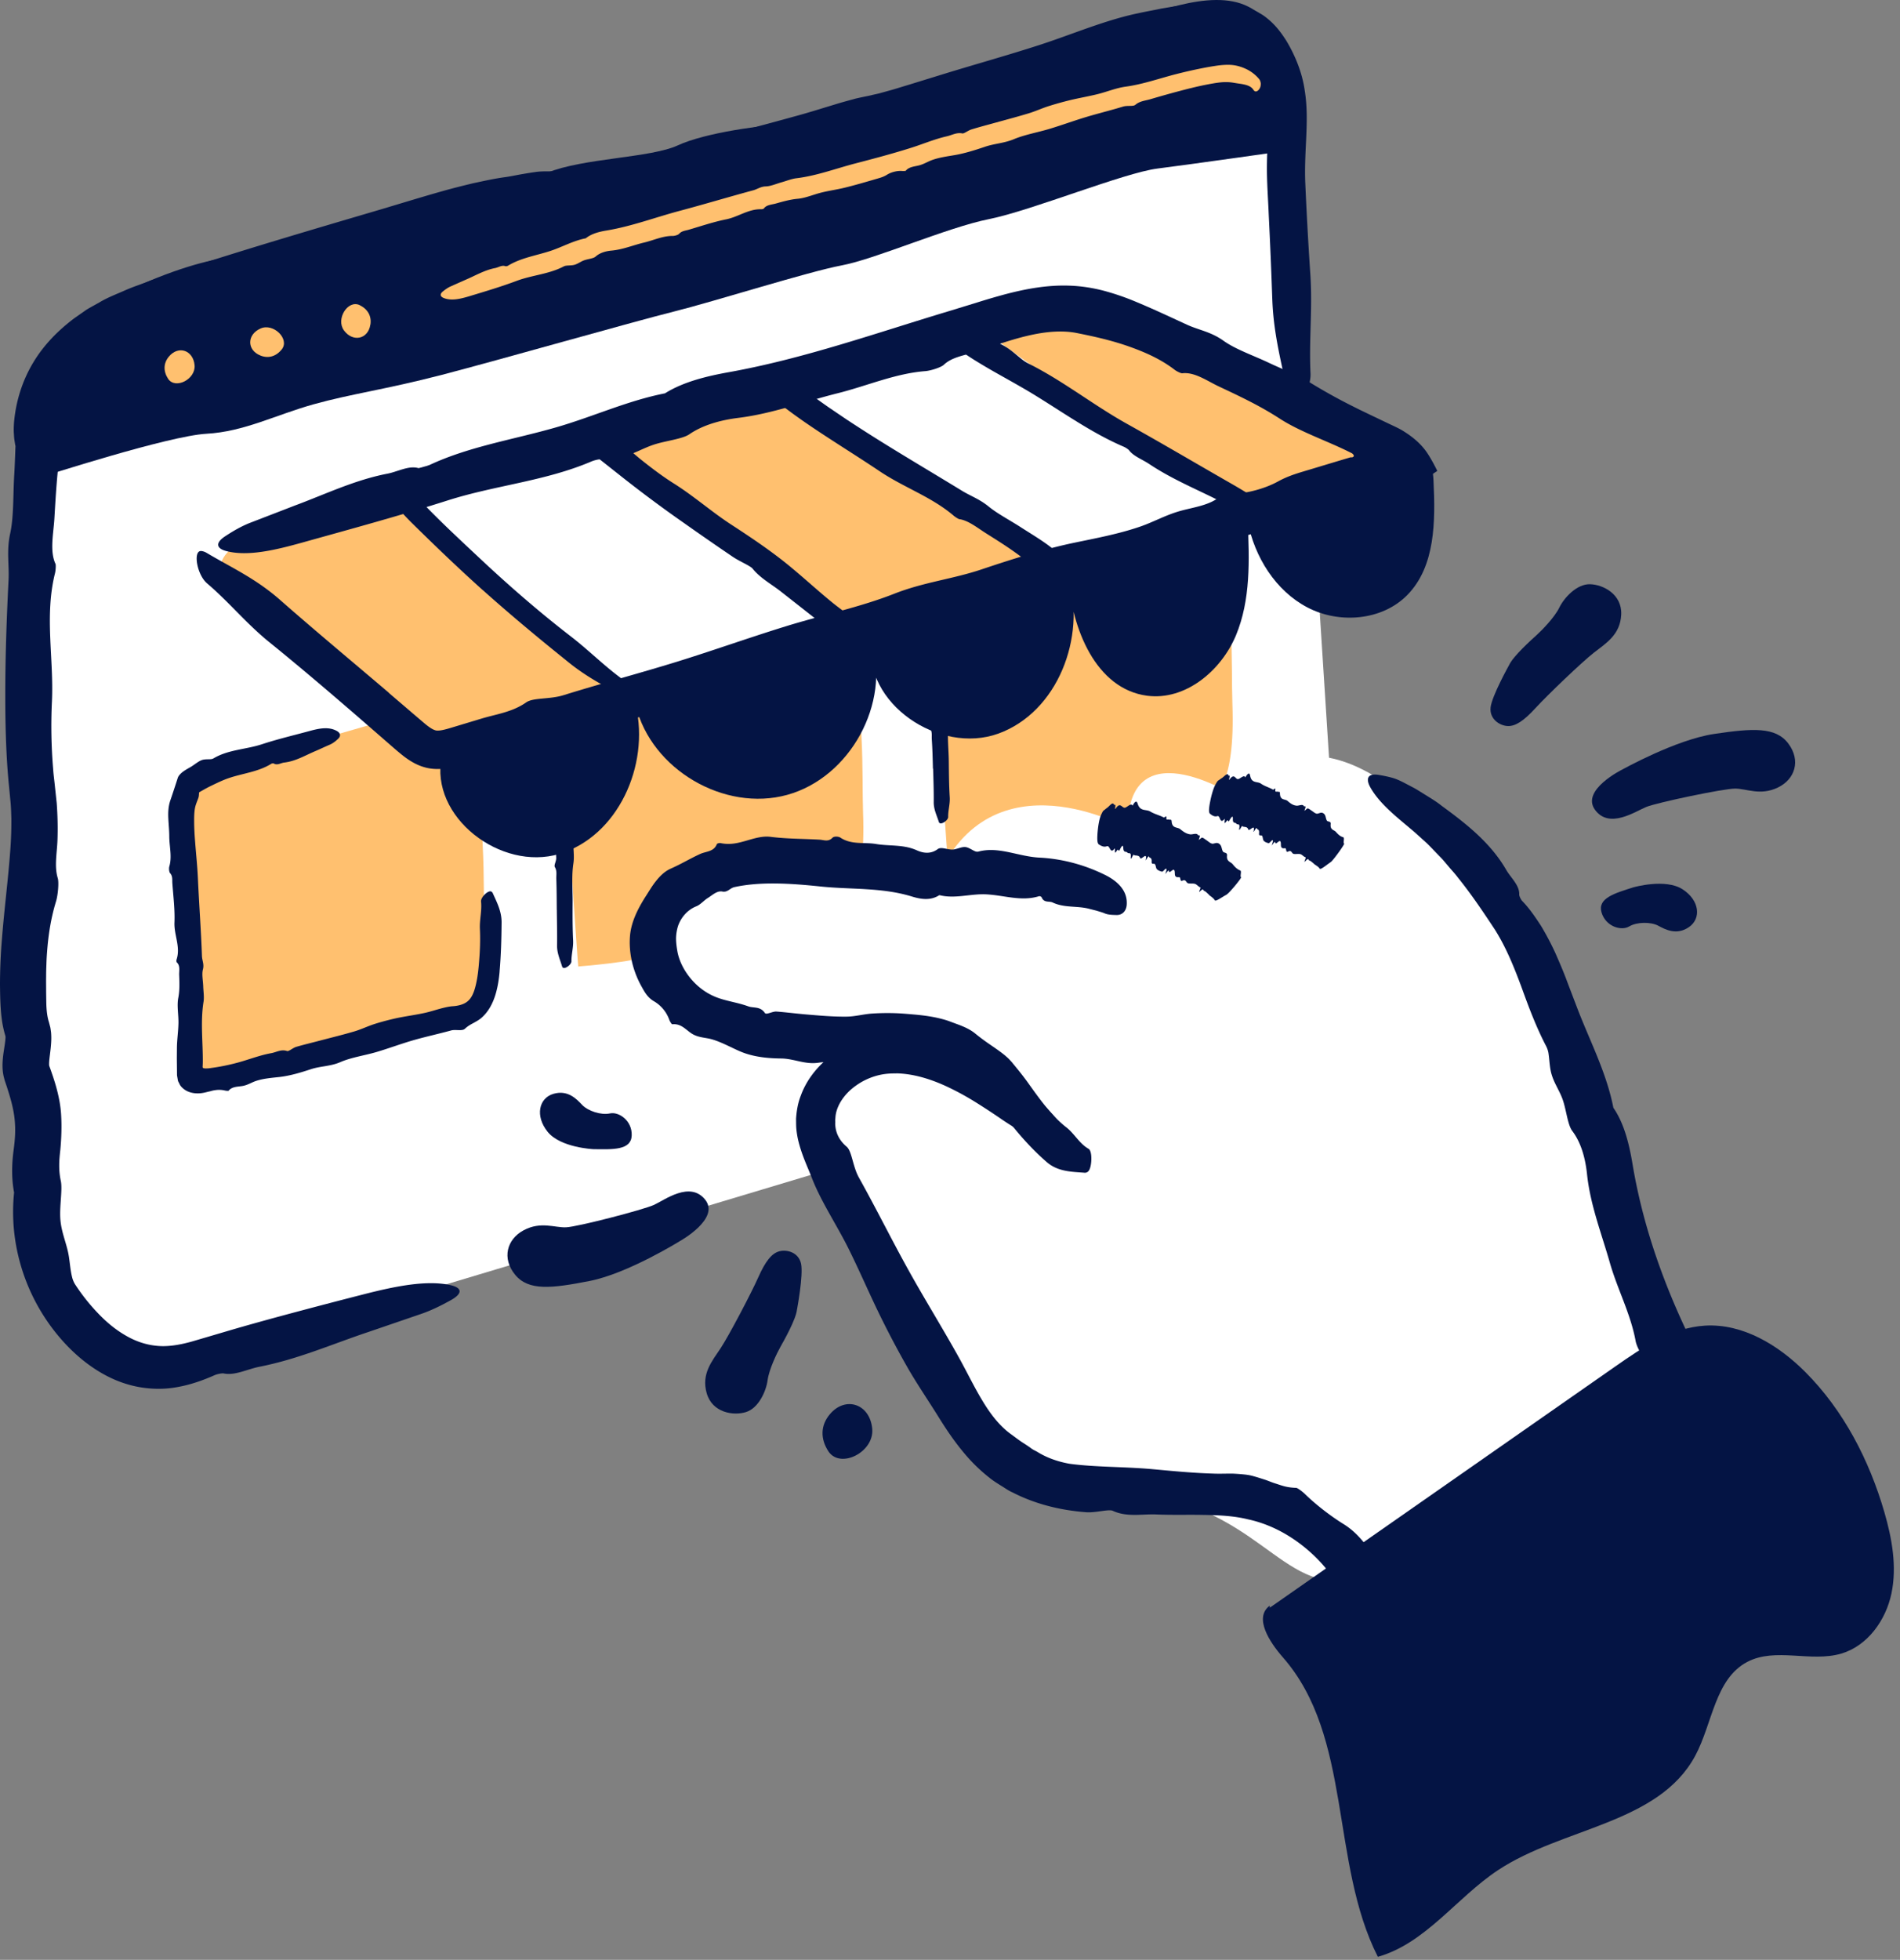 <svg xmlns="http://www.w3.org/2000/svg" width="257" height="265" fill="none"><rect width="100%" height="100%" fill="#808080" stroke="none"/><path fill="#fff" d="m3.73 55.8-.039 83.451s-1.014 27.809 6.67 38.477c7.684 10.676 30.742 1.708 30.742 1.708l140.891-42.265-7.684-119.97-170.574 38.6H3.73Z"/><path fill="#041444" d="M80.267 155.383s-4.461-.193-6.194-2.349c-1.734-2.157-1.169-4.571.795-5.136 1.965-.565 3.133.719 3.89 1.515.758.796 2.53 1.399 3.743 1.136 1.213-.263 3.023.982 2.946 2.985-.077 2.003-2.535 1.887-5.18 1.849Zm27.539 21.684s.879-4.667.546-6.201c-.334-1.528-1.894-1.945-2.934-1.675-1.04.269-1.894 1.367-2.85 3.517-.957 2.151-3.974 7.896-5.104 9.604-1.13 1.707-2.632 3.434-1.874 6.072.757 2.639 3.601 3.075 5.309 2.549 1.707-.527 2.734-2.831 2.927-4.307.199-1.477 1.264-3.672 1.72-4.481.456-.809 2.125-3.749 2.253-5.071l.007-.007Zm-15.83-9.263s-7.055 4.391-12.21 5.399c-5.154 1.007-8.261 1.373-10.084-.835-1.823-2.208-1.143-4.802 1.162-6.028 2.304-1.226 4.179-.327 5.726-.391 1.547-.064 10.438-2.369 11.888-3.03 1.451-.661 4.872-3.28 6.927-.706 2.054 2.574-3.409 5.591-3.409 5.591Zm128.983-47.831s4.288-1.232 6.618.264c2.33 1.495 2.561 3.967.873 5.122-1.688 1.156-3.203.315-4.172-.199-.97-.513-2.844-.526-3.91.109-1.065.636-3.177.026-3.742-1.9s1.804-2.593 4.326-3.396h.007Zm-16.844-30.029s-2.318 4.147-2.491 5.7c-.174 1.554 1.175 2.446 2.253 2.523 1.078.077 2.234-.693 3.82-2.426 1.585-1.734 6.278-6.227 7.889-7.485 1.611-1.258 3.582-2.42 3.704-5.161.122-2.741-2.44-4.057-4.224-4.102-1.785-.039-3.492 1.816-4.147 3.158-.655 1.342-2.369 3.081-3.056 3.704-.686.623-3.209 2.876-3.748 4.09Zm15.297 14.122s7.254-4.057 12.447-4.827c5.193-.77 8.313-.989 10.033 1.296 1.721 2.292.918 4.847-1.444 5.964-2.356 1.117-4.185.135-5.739.128-1.553-.006-10.534 1.881-12.017 2.478-1.483.597-5.02 3.049-6.952.385-1.932-2.664 3.666-5.424 3.666-5.424h.006ZM5.149 64.627c.821-.238 17.646-5.694 22.769-5.976 5.123-.283 9.391-2.562 14.514-3.987 5.122-1.425 9.68-1.99 17.364-3.986 7.684-1.997 25.613-7.113 31.307-8.538 5.694-1.425 18.218-5.405 22.769-6.259 4.551-.853 14.232-5.122 19.926-6.259 5.694-1.136 18.218-6.258 22.769-6.83 4.551-.571 18.5-2.561 18.5-2.561s0-2.844.283-6.548c.282-3.704-1.425-10.245-6.548-12.806-5.122-2.561-13.378 1.136-18.783 2.844-5.405 1.707-21.633 7.401-25.613 8.255-3.986.853-13.66 4.84-17.364 4.84-3.704 0-11.67 1.136-15.368 2.844-3.697 1.707-12.806 1.707-17.646 3.697-4.84 1.99-11.953 3.987-15.94 5.123-3.986 1.136-10.534 2.561-15.939 3.986-5.405 1.425-10.816 1.99-15.085 3.133-4.269 1.142-11.67 3.986-16.222 7.684-4.55 3.697-7.4 8.537-7.112 12.524.282 3.986-.571 9.391 1.425 8.826l-.006-.006Z"/><path fill="#FFC06F" d="M160.983 11.937c-1.784.45-3.601.95-5.398 1.483-.668.199-1.4.231-2.009.75-.302.258-1.06.059-1.676.245-1.675.513-3.383.924-5.058 1.431-1.631.495-3.229 1.079-4.86 1.573-1.617.488-3.344.777-4.853 1.406-1.309.546-2.619.584-3.896 1.02-1.355.456-2.767.906-4.154 1.137-1.014.173-2.022.308-2.978.648-.597.212-1.117.559-1.785.732-.622.16-1.367.193-1.797.719-.039.045-.334.051-.488.038-.732-.057-1.547.187-2.054.508-.501.314-.982.43-1.483.577-1.38.405-2.767.81-4.16 1.156-1.046.263-2.118.404-3.164.661-1.092.263-2.202.758-3.249.854-1.052.096-2.009.372-2.991.648-.558.154-1.258.167-1.611.674-.032.045-.244.103-.347.096-1.733-.051-3.113 1.04-4.763 1.368-1.695.34-3.377.911-5.058 1.405-.45.129-.957.161-1.297.553-.116.14-.584.282-.834.282-1.349-.02-2.594.584-3.884.892-1.47.347-2.876.95-4.423 1.092-.655.057-1.521.244-2.157.815-.295.263-1.046.314-1.573.507-.43.16-.802.45-1.232.584-.366.116-.777.084-1.168.135a.984.984 0 0 0-.353.11c-1.99 1.039-4.25 1.161-6.336 1.938-2.093.783-4.263 1.431-6.413 2.08-1.188.359-2.427.654-3.454.243-.462-.186-.578-.507-.141-.872.321-.264.7-.54 1.104-.713.648-.289 1.303-.578 1.939-.86 1.328-.559 2.58-1.323 4.05-1.605.456-.09.918-.437 1.38-.25.065.025.25-.013.334-.058 1.74-1.066 3.807-1.374 5.72-1.997 1.63-.532 3.107-1.393 4.82-1.72.797-.648 1.894-.905 2.85-1.06 3.371-.564 6.568-1.777 9.848-2.65 3.325-.886 6.631-1.881 9.956-2.78.565-.154.995-.507 1.701-.526.662-.02 1.438-.366 2.157-.565.662-.186 1.336-.462 1.99-.54 2.703-.327 5.258-1.29 7.87-1.977 2.607-.68 5.213-1.367 7.774-2.182 1.56-.5 3.069-1.143 4.686-1.509.687-.154 1.342-.558 2.112-.391.219.045.777-.398 1.207-.533 1.072-.334 2.17-.616 3.255-.918 1.508-.417 3.023-.815 4.519-1.271.911-.276 1.778-.68 2.69-.97a43.77 43.77 0 0 1 2.895-.808c1.232-.295 2.478-.507 3.71-.809 1.271-.315 2.548-.847 3.8-1.014 2.337-.321 4.526-1.104 6.798-1.688a64.601 64.601 0 0 1 3.46-.79 39.197 39.197 0 0 1 1.772-.315c.289-.045.61-.09.944-.122.327-.025.654-.045.982-.038.751.006 1.476.18 2.163.481a5.176 5.176 0 0 1 1.932 1.432c.135.154.206.391.231.61 0 .23-.025.449-.128.629-.186.36-.469.507-.648.43a.516.516 0 0 1-.193-.16c-.27-.456-.725-.623-1.168-.739-.456-.115-.97-.154-1.554-.263a6.314 6.314 0 0 0-1.354-.077c-.437.02-.95.096-1.457.18a39.87 39.87 0 0 0-3.03.648h-.02Z"/><path fill="#FFC06F" fill-rule="evenodd" d="M22.853 48.206c-.745.886-.796 1.977-.103 3.03.989 1.444 3.736.039 3.57-1.849-.18-2.035-2.183-2.715-3.467-1.18Zm12.377-.128c1.078.423 2.124.128 2.907-.867 1.053-1.393-1.149-3.556-2.882-2.799-1.874.816-1.88 2.934-.026 3.66v.006Zm14.873-4.179c.18-1.143-.34-2.1-1.477-2.652-1.591-.725-3.222 1.894-2.105 3.422 1.207 1.65 3.274 1.2 3.575-.77h.007Z" clip-rule="evenodd"/><path fill="#FFC06F" d="M57.973 95.748s6.323-1.38 6.715 4.936c.397 6.323.41 10.021.61 13.776.198 3.755.121 7.799.211 10.175.424 11.445-2.542 12.293-2.542 12.293s-5.065 1.129-7.633 2.118c-2.567.988-9.16 3.049-11.336 3.441-2.176.391-4.744.398-7.112 1.38-2.37.982-9.867 1.534-9.867 1.534-.006 1.425-.706-9.905-1.104-15.239-.398-5.335-1.175-11.131-1.175-16.068 0-4.936-.25-3.826-.25-3.826s-2.677-4.256 5.822-6.631c8.493-2.369 27.66-7.902 27.66-7.902v.013Z"/><path fill="#041444" d="M67.583 131.33c-.09 1.002-.231 2.022-.546 3.094-.315 1.053-.848 2.234-1.83 3.127-.353.333-.783.558-1.18.783-.405.211-.79.436-1.143.77-.36.347-1.271.064-1.855.225-1.702.468-3.435.841-5.136 1.328-1.656.482-3.274 1.085-4.93 1.58-1.643.487-3.409.719-4.936 1.38-1.33.577-2.677.526-3.98.956-1.38.456-2.831.892-4.263 1.053-1.046.116-2.086.193-3.081.507-.623.193-1.162.571-1.862.7-.654.122-1.431.058-1.919.642-.045.051-.353.013-.52-.026a3.437 3.437 0 0 0-1.2-.058 4.283 4.283 0 0 0-.578.109l-.135.039c-.07.019-.141.032-.212.051-.147.032-.295.071-.43.103-1.098.282-2.118.148-2.83-.327-.315-.212-.63-.514-.752-.828l-.122-.238-.058-.116-.032-.154-.109-.622-.025-2.311.012-1.496c.02-1.091.186-2.17.206-3.261.019-1.136-.225-2.343-.026-3.396.206-1.059.16-2.067.122-3.094-.026-.584.18-1.277-.334-1.739-.045-.045-.051-.264-.019-.366.571-1.695-.347-3.3-.282-4.995.07-1.752-.154-3.53-.283-5.295-.038-.469.07-.983-.308-1.393-.135-.148-.18-.642-.11-.886.399-1.342.007-2.703 0-4.057 0-.777-.083-1.547-.121-2.324-.045-.758-.045-1.701.276-2.606.27-.784.61-1.811.995-3.011.09-.282.391-.61.75-.867.36-.263.765-.468 1.073-.654.507-.315.937-.7 1.419-.88.41-.147.84-.09 1.245-.128a.945.945 0 0 0 .366-.116c1.996-1.187 4.371-1.187 6.548-1.906 2.195-.72 4.365-1.22 6.54-1.817 1.201-.32 2.466-.578 3.55.013.489.263.623.674.193 1.078-.314.296-.693.604-1.11.783-.668.283-1.323.604-1.977.88-1.355.571-2.658 1.367-4.186 1.541-.475.051-.943.417-1.418.134-.065-.038-.257-.019-.34.032-1.76 1.098-3.833 1.284-5.759 1.939-.809.276-1.61.668-2.343 1.021-.719.346-1.27.68-1.669.905-.02.353-.019.533-.109.783-.083.238-.212.539-.327.886-.206.61-.238 1.374-.231 2.259 0 .854.05 1.708.115 2.562.128 1.714.315 3.428.392 5.148.16 3.492.423 6.997.545 10.496.02.597.321 1.097.135 1.803-.18.662.013 1.509.039 2.273.019.7.147 1.431.044 2.099-.442 2.747-.07 5.508-.102 8.255l-.013.321c0 .096-.013.199-.006.302.032.103.154.115.25.135.096.013.199.012.302.006h.154l.353-.045a27.907 27.907 0 0 0 3.46-.68c1.585-.405 3.113-1.04 4.75-1.335.7-.122 1.361-.565 2.15-.289.225.077.784-.424 1.22-.559 1.092-.321 2.202-.578 3.306-.873 1.534-.404 3.075-.777 4.59-1.226.924-.276 1.804-.706 2.728-1.001.97-.309 1.958-.565 2.947-.784 1.258-.269 2.542-.43 3.8-.706.655-.141 1.303-.346 1.958-.532.327-.09.654-.174.976-.244.327-.071.66-.122.917-.135.52-.039.995-.141 1.387-.308s.687-.398.93-.706c.482-.61.739-1.592.932-2.639.186-1.04.276-2.202.353-3.357.07-1.149.09-2.298.038-3.434-.058-1.284.289-2.472.154-3.717-.058-.559.944-1.528 1.367-1.355a.466.466 0 0 1 .219.225c.552 1.239 1.2 2.439 1.194 3.954-.02 2.228-.077 4.423-.27 6.625l.007-.013Z"/><path fill="#FFC06F" d="M109.205 81.022s6.323-1.38 6.715 4.937c.391 6.316.411 10.02.61 13.775.199 3.756.122 7.8.211 10.175.424 11.446-2.542 12.293-2.542 12.293s-5.064 1.13-7.632 2.118c-2.568.989-9.16 3.049-11.337 3.441-2.176.392-4.743.398-7.112 1.38-2.369.982-9.867 1.534-9.867 1.534-.006 1.426-.706-9.905-1.104-15.239-.398-5.334-1.175-11.131-1.175-16.068 0-4.936-.25-3.825-.25-3.825s-2.677-4.256 5.823-6.632c8.492-2.368 27.66-7.902 27.66-7.902v.013Z"/><path fill="#041444" d="M75.311 123.042c-.012-1.399-.012-2.805-.064-4.204-.019-.52.122-1.053-.192-1.592-.16-.27.199-.777.18-1.258-.065-1.303-.026-2.619-.09-3.923-.058-1.271-.212-2.535-.277-3.8-.064-1.258.071-2.561-.147-3.768-.193-1.046.07-1.996-.032-3.004-.11-1.059-.193-2.163-.103-3.21.07-.764.16-1.521.064-2.272-.058-.45-.276-.937-.244-1.521.032-.553.244-1.137.02-1.734-.02-.051.109-.302.205-.423.41-.578.79-1.29 1.085-1.856.282-.552.725-.866 1.155-1.136 1.207-.732 2.318-1.008 3.32-1.31.776-.224 1.578-.34 2.355-.558.809-.224 1.611-.655 2.4-.732.797-.07 1.496-.314 2.222-.545.41-.135.943-.129 1.168-.59.02-.046.18-.09.257-.084 1.322.07 2.285-.899 3.511-1.175 1.265-.282 2.498-.777 3.736-1.188.334-.109.72-.128.944-.475.077-.122.424-.244.616-.237 1.034.045 1.932-.482 2.895-.725 1.098-.283 2.125-.79 3.293-.88.495-.038 1.143-.18 1.586-.68.205-.232.777-.25 1.162-.418.308-.128.584-.385.943-.494.296-.09.636-.038.951-.051a.74.74 0 0 0 .289-.07c.821-.386 1.707-.495 2.58-.527l.655-.013h.34l.417.026c.276.019.552.025.854.115.295.07.584.129.873.276.148.064.289.135.43.206.141.077.257.18.385.276.122.096.251.199.366.308l.289.346c.206.231.334.475.469.726.147.25.224.488.321.732.346.975.455 1.906.532 2.785.084.983.013 1.894-.5 2.504-.231.295-.507.488-.809.096a2.618 2.618 0 0 1-.443-.95c-.109-.526-.231-1.046-.34-1.534-.231-1.02-.713-1.907-.97-2.664-.032-.141-.147-.205-.211-.295-.065-.11-.122-.18-.103-.347.006-.045-.052-.128-.096-.141-.533-.077-.899-.045-1.586-.026-.725.051-1.457.077-2.157.225-1.213.237-2.157.937-3.466 1.207-.565.565-1.374.764-2.093.88-2.529.41-4.866 1.444-7.292 2.175-2.459.745-4.892 1.586-7.344 2.363-.417.128-.713.442-1.252.449-.507 0-1.059.308-1.592.481-.488.16-.975.398-1.47.463-2.015.256-3.916 1.104-5.796 1.688-.893.289-1.663.648-2.087 1.187-.436.54-.629 1.355-.622 2.24 0 .54.096 1.092.173 1.721.077.61.135 1.226.122 1.843-.013.526.205 1.078-.116 1.61-.09.155.187.636.212.97.058.841.064 1.688.097 2.529.038 1.169.045 2.343.109 3.512.038.712.199 1.412.25 2.124.051.745.07 1.502.052 2.247-.026.95-.129 1.894-.148 2.837-.02.983.154 2.003.012 2.94-.27 1.753-.096 3.486-.109 5.232-.012 1.733-.019 3.467.065 5.193.051.983-.238 1.875-.225 2.838 0 .449-.841 1.053-1.13.873a.32.32 0 0 1-.135-.18c-.276-.937-.7-1.797-.68-2.869.026-1.586-.02-3.178-.032-4.77l-.007.006Z"/><path fill="#FFC06F" d="M159.16 66.29s6.323-1.38 6.715 4.936c.398 6.323.411 10.02.61 13.776.199 3.755.122 7.8.212 10.175.423 11.445-2.542 12.293-2.542 12.293s-5.065 1.129-7.633 2.118c-2.568.988-9.16 3.049-11.337 3.441-2.176.391-4.743.398-7.112 1.38-2.369.982-9.867 1.534-9.867 1.534-.006 1.425-.706-9.905-1.104-15.239-.398-5.335-1.174-11.131-1.174-16.068 0-4.936-.251-3.826-.251-3.826s-2.677-4.256 5.822-6.63c8.5-2.376 27.661-7.903 27.661-7.903v.013Z"/><path fill="#041444" d="M126.191 103.907c-.033-1.323-.065-2.639-.155-3.955-.032-.488.09-.995-.243-1.489-.167-.244.179-.738.134-1.188-.109-1.226-.134-2.458-.256-3.678-.122-1.187-.353-2.362-.495-3.55-.147-1.174-.096-2.413-.391-3.537-.257-.976-.058-1.9-.206-2.85-.16-1.014-.276-2.054-.186-3.1.077-.79.231-1.573.36-2.427.089-.526.09-1.11.449-1.682.334-.539.937-.93 1.143-1.515.019-.051.282-.16.417-.186.655-.141 1.258-.404 1.63-.712.36-.302.719-.392 1.066-.514a50.786 50.786 0 0 1 2.902-.937c.731-.212 1.489-.315 2.227-.514.764-.211 1.521-.629 2.266-.687.751-.057 1.419-.282 2.106-.507.391-.128.892-.115 1.104-.565.019-.044.167-.083.244-.077 1.258.097 2.157-.853 3.318-1.11 1.194-.263 2.363-.732 3.531-1.124.315-.102.68-.115.886-.455.07-.122.398-.238.578-.225.982.064 1.829-.443 2.734-.674 1.04-.263 2.003-.751 3.114-.822.468-.025 1.078-.16 1.495-.648.199-.225.713-.231 1.124-.398.321-.128.603-.366.937-.456.282-.07.597-.006.899 0a.81.81 0 0 0 .276-.051c.783-.347 1.617-.424 2.439-.43h.308l.392.025c.269.032.52.02.802.103.276.084.552.135.822.25.263.135.545.25.789.411 1.034.674 1.535 1.72 1.811 2.607.282.911.372 1.784.436 2.606.071.924 0 1.765-.514 2.356-.231.288-.507.468-.802.102-.199-.263-.372-.577-.443-.892-.109-.488-.225-.976-.334-1.45-.224-.964-.674-1.817-.86-2.594-.038-.116-.128-.218-.186-.328-.071-.09-.109-.18-.058-.359.019-.051-.032-.141-.083-.148-.494-.154-.815-.218-1.348-.218l-.186-.013h-.257l-.514.032c-.34.02-.68.052-1.014.11-.571.102-1.104.308-1.624.513-.539.206-1.001.405-1.63.527-.527.552-1.297.738-1.971.84-2.395.373-4.596 1.361-6.888 2.048-2.324.7-4.622 1.502-6.939 2.228-.392.122-.668.43-1.182.43-.481 0-1.001.289-1.508.456-.462.147-.925.378-1.387.436-1.919.225-3.678 1.034-5.501 1.586-1.791.57-3.832.975-4.429 2.105-.405.7-.341 1.656-.398 2.696-.026.443.211.957-.103 1.457-.09.142.205.585.237.893.084.776.135 1.56.212 2.35.103 1.09.187 2.195.328 3.292.083.668.289 1.323.385 1.997.096.7.16 1.418.18 2.124.032.9-.033 1.804 0 2.703.019.93.243 1.894.128 2.786-.205 1.669.006 3.306.026 4.962.019 1.637.025 3.28.128 4.917.058.931-.231 1.778-.212 2.684 0 .423-.834 1.001-1.13.828a.308.308 0 0 1-.134-.174c-.276-.886-.707-1.688-.687-2.702.013-1.496-.039-2.992-.084-4.487l-.025-.032Z"/><path fill="#041444" fill-rule="evenodd" d="M112.235 191.241c-1.232 1.47-1.316 3.274-.167 5.027 1.637 2.388 6.195.064 5.913-3.069-.302-3.376-3.621-4.5-5.746-1.958Z" clip-rule="evenodd"/><path fill="#041444" d="M171.537 17.573c.122-3.203-.199-5.912-1.502-8.422-.649-1.303-1.458-2.362-2.157-2.773-.36-.218-.726-.347-1.297-.41-.565-.065-1.284-.052-2.067-.02-.584.026-1.207.039-1.855.045h-1.733l-.155.026-.629.096c-.224.045-.539.154-.796.237a11.3 11.3 0 0 0-.808.321 8.972 8.972 0 0 0-.829.456c-1.059.655-3.543.45-5.693 1.194-5.803 1.964-11.703 3.935-17.551 6.028-2.856 1.014-5.674 2.092-8.57 3.1-.712.264-1.45.501-2.189.745l-1.104.366-1.149.334c-.391.109-.764.224-1.168.327l-1.297.283-2.099.423c-2.76.623-5.719 1.31-8.615 2.029-2.907.725-5.783 1.508-8.518 2.458-4.75 1.65-9.301 2.1-14.013 3.3-2.523.61-5.072 1.226-7.819 1.553-.68.097-1.419.122-2.125.18-.59.032-1.18.07-1.771.103-.546 0-1.162.102-1.74.141-.59.051-1.175.09-1.772.16-3.473.334-7.003.816-10.418 1.798-2.138.603-4.032 1.566-6.381 2.144-2.176.545-4.75.866-6.394 2.24-.14.116-1.155.238-1.675.263-2.497.122-5.341 1.008-7.17 1.971-1.779.95-3.467 1.412-5.213 1.997-2.394.802-4.789 1.61-7.183 2.413l-3.57 1.233-1.777.622-.893.309-.79.32c-3.196 1.175-6.207 2.645-8.267 4.956a10.221 10.221 0 0 0-2.157 4.16c-.385 1.49-.475 3.043-.482 4.416 0 .148-.013.244.02.462.012.206.025.399.038.585.013.199.02.391.026.577l-.058.514-.045.302-.083.603c-.052.404-.097.803-.148 1.207a78.7 78.7 0 0 0-.225 2.388c-.128 1.592-.218 3.171-.314 4.77-.122 2.04-.655 4.41.147 6.136.077.16.026.925-.064 1.271-1.444 5.771-.141 11.555-.417 17.377a69.374 69.374 0 0 0 .16 9.026c.045.751.148 1.476.225 2.215l.263 2.458c.122 1.682.16 3.357.103 4.988-.058 1.746-.45 3.55.038 5.161.18.578.02 2.337-.237 3.158-.687 2.241-1.04 4.539-1.207 6.818a30.478 30.478 0 0 0-.09 1.701 37.153 37.153 0 0 0-.038 1.682c-.013.558 0 1.11 0 1.656 0 .558.013 1.11.02 1.662.018 1.124.108 2.022.371 2.838l.174.667c.045.225.07.456.102.681.039.507.039.847.02 1.213-.032.693-.11 1.252-.167 1.752-.064.488-.11.912-.116 1.207v.225c.007.038.013.083.02.128l.25.7.27.79c.173.532.346 1.078.494 1.649.301 1.137.539 2.356.597 3.627.077 1.348.038 2.96-.116 4.59-.096.867-.154 1.502-.147 2.195 0 .687.077 1.374.218 2.029.25 1.2-.238 3.601-.045 5.392.148 1.47.7 2.793 1.001 4.128.264 1.136.276 2.343.578 3.505.083.353.257.738.45 1.02a26.532 26.532 0 0 0 3.016 3.794c1.092 1.156 2.305 2.176 3.627 2.953 1.316.796 2.748 1.31 4.224 1.464 1.464.179 3.14-.077 4.911-.578 1.88-.552 3.762-1.104 5.649-1.663a418.333 418.333 0 0 1 5.758-1.611 841.17 841.17 0 0 1 11.574-3.043c4.25-1.097 8.679-2.041 11.985-1.29 1.49.34 1.707 1.085.032 2.022-1.233.687-2.664 1.412-4.153 1.907-2.375.815-4.757 1.63-7.068 2.42-4.82 1.611-9.481 3.665-14.675 4.679-1.61.315-3.35 1.233-4.84.905-.205-.044-.866.084-1.168.212-1.624.719-3.402 1.368-5.424 1.689-2.003.333-4.282.192-6.323-.405-2.067-.59-3.935-1.624-5.585-2.863-1.65-1.245-3.081-2.702-4.327-4.281-4.281-5.431-6.207-12.268-5.52-18.815-.353-1.824-.328-3.814-.064-5.746.199-1.489.276-2.721.14-4.089-.07-.77-.23-1.585-.455-2.446-.116-.43-.237-.866-.379-1.309l-.212-.674-.256-.758c-.077-.218-.122-.449-.186-.674a8.008 8.008 0 0 1-.116-.686 8.112 8.112 0 0 1-.026-1.291c.039-.719.135-1.29.212-1.804.077-.5.141-.937.167-1.258l.013-.205v-.103a.533.533 0 0 0-.02-.141 14.17 14.17 0 0 1-.43-1.875 20.522 20.522 0 0 1-.192-1.778c-.077-1.136-.09-2.124-.103-3.229a75.272 75.272 0 0 1 .27-6.31c.327-4.127.847-8.088 1.123-11.933a51.35 51.35 0 0 0 .141-4.308c-.025-.699-.038-1.405-.102-2.099l-.212-2.214c-.321-3.178-.437-6.298-.488-9.405-.083-6.207.116-12.35.424-18.468.109-2.086-.302-3.903.224-6.317.495-2.265.38-5.238.546-7.895.039-.674.07-1.361.096-2.048.026-.61.045-1.22.071-1.817v-.051l-.013-.051-.032-.148-.032-.205-.064-.411c-.045-.276-.052-.54-.07-.803-.046-.532-.014-1.04.012-1.54.244-2.895 1.136-5.7 2.593-8.12 1.451-2.434 3.441-4.41 5.579-6.016l1.643-1.149c.565-.34 1.143-.642 1.714-.969 1.136-.687 2.337-1.123 3.524-1.656a25.31 25.31 0 0 1 1.733-.68l1.708-.623c1.136-.417 2.285-.796 3.428-1.181 9.122-2.985 18.327-5.688 27.5-8.39 2.799-.828 5.585-1.695 8.41-2.491 1.412-.404 2.843-.758 4.275-1.104 1.457-.308 2.895-.636 4.403-.835.636-.09 1.271-.224 1.926-.346.661-.11 1.329-.232 1.996-.321.649-.11 1.4-.11 2.093-.103.764.02 1.246.103 1.83.263.16.045.41.032.719-.02.314-.07.693-.179 1.09-.3.79-.232 1.695-.56 2.453-.713a248.49 248.49 0 0 0 11.465-2.587 644.584 644.584 0 0 0 16.048-4.224c1.637-.45 3.255-.97 4.911-1.464.815-.257 1.675-.488 2.529-.719.411-.122.899-.212 1.361-.314l.7-.142.513-.122.514-.115c.167-.039.34-.07.545-.135l1.182-.327c.783-.206 1.624-.488 2.439-.726 1.669-.513 3.332-1.027 4.994-1.54 4.243-1.303 8.544-2.497 12.813-3.878 4.429-1.431 8.91-3.376 13.391-4.307 1.027-.231 2.124-.417 3.171-.642l1.688-.282.43-.07.52-.046 1.034-.07c.192-.013.289 0 .411 0h.359c.237.012.481.012.732.006l1.528-.032c1.052-.02 2.189-.077 3.543.103.674.102 1.399.256 2.106.558l.526.225c.173.083.334.186.501.282.34.186.642.405.93.642 1.162.93 1.939 2.003 2.594 3.03 1.213 2.016 2.144 4.32 2.484 6.683.385 2.336.289 4.59.199 6.663-.103 2.086-.199 4.031-.115 5.938.179 4.07.404 8.19.68 12.267.314 4.641-.193 8.904.026 13.442.102 2.118-1.83 5.065-2.575 4.23-.141-.16-.301-.5-.365-.847-.86-4.417-2.067-8.441-2.234-13.538a746.748 746.748 0 0 0-.475-11.286c-.077-1.893-.212-3.703-.244-5.77-.019-2.003.102-3.93.154-5.733l.013.02Z"/><path fill="#fff" d="M29.465 73.626c32.571-10.438 65.143-20.875 97.714-31.32 4.436-1.418 9.032-2.862 13.661-2.323 3.35.385 6.483 1.79 9.558 3.17 12.062 5.432 24.124 10.869 36.185 16.3 1.875.847 3.91 1.848 4.725 3.735-43.182 12.576-86.372 25.151-129.554 37.733-1.066.308-2.176.623-3.268.417-1.213-.224-2.214-1.059-3.158-1.855-9.59-8.165-19.18-16.324-28.778-24.49"/><path fill="#FFC06F" d="m168.764 70.54-36.52-26.41 13.661-2.323 43.76 19.835-20.901 8.897Zm-24.24 7.497-38.746-25.369-24.156 7.427 34.304 25.863 28.598-7.921ZM64.88 101.956l17.884-4.346s4.738-1.515-2.959-7.864c-7.697-6.349-26.634-23.758-26.634-23.758s-30.1 6.394-21.928 13.14c8.172 6.754 24.079 20.356 24.079 20.356s2.677 4.686 9.552 2.465l.006.007Z"/><path fill="#041444" d="M59.745 102.341c-1.65 8.101 7.992 15.502 15.913 13.121 7.921-2.382 12.21-11.946 10.355-20.003 2.092 8.57 11.965 14.367 20.471 12.017 8.505-2.349 14-12.389 11.394-20.824-1.169 8.429 9.173 15.439 17.171 12.537 7.999-2.908 11.87-12.986 9.482-21.152.391 6.959 3.723 15.13 10.637 16.036 5.154.674 9.994-3.351 12.004-8.146 2.002-4.796 1.829-10.188 1.598-15.38.937 4.775 3.762 9.326 8.076 11.586 4.313 2.26 10.123 1.79 13.525-1.695 3.807-3.89 3.787-10.007 3.531-15.445-.065-1.31-.27-2.85-1.432-3.453-.847-.437-1.874-.173-2.792.103-43.992 13.14-87.99 26.28-131.981 39.427"/><path fill="#041444" d="m52.593 93.687 3.249 2.78 1.598 1.36c.482.405.899.694 1.194.822.315.135.385.148.77.129.366-.026.905-.16 1.567-.36l4.089-1.232c2.028-.623 4.204-.873 6.117-2.215.95-.668 3.165-.385 5.04-.97 5.07-1.578 10.225-2.946 15.303-4.512 4.937-1.528 9.796-3.267 14.739-4.795 4.891-1.515 10.084-2.594 14.694-4.41 3.992-1.573 7.889-1.978 11.773-3.28 4.114-1.38 8.389-2.742 12.562-3.615 3.043-.635 6.066-1.194 8.981-2.201 1.816-.63 3.415-1.56 5.437-2.119 1.874-.513 4.102-.77 5.476-2.086.115-.11.994-.2 1.457-.212 2.176-.038 4.628-.79 6.201-1.656 1.534-.847 2.998-1.22 4.519-1.682 1.765-.533 3.531-1.066 5.302-1.592.026-.013.045 0 .193 0 .09-.006.244-.07.263-.186.013-.058-.013-.122-.071-.193a.578.578 0 0 0-.109-.115c-.025-.02-.032-.032-.083-.064l-.552-.276c-3.081-1.503-6.567-2.69-9.231-4.423-2.683-1.74-5.412-3.017-8.21-4.333-1.586-.745-3.274-1.984-4.956-1.779-.154.02-.745-.263-.995-.455-2.016-1.56-4.352-2.536-6.644-3.32-2.292-.77-4.481-1.238-6.484-1.642-2.073-.437-4.397-.219-6.765.34-2.382.552-4.821 1.457-7.396 2.272-1.36.437-2.888.649-3.947 1.65-.373.36-1.798.815-2.542.867-4.032.314-7.864 1.996-11.786 2.978-4.474 1.11-8.808 2.76-13.462 3.338-1.97.244-4.59.809-6.644 2.221-.943.649-3.216.873-4.82 1.406-1.323.437-2.51 1.15-3.833 1.521-1.123.315-2.343.302-3.524.463-.353.045-.77.16-1.091.295-6.24 2.658-13 3.21-19.438 5.264-6.464 2.06-13.082 3.858-19.63 5.687-3.614 1.008-7.363 1.913-10.284 1.156-1.316-.34-1.56-1.079-.173-1.997 1.02-.674 2.214-1.38 3.473-1.861 2.015-.777 4.031-1.554 5.989-2.311 4.095-1.515 8.043-3.44 12.511-4.301 1.387-.27 2.857-1.124 4.166-.751.18.051.751-.052 1.002-.174 5.482-2.696 11.708-3.633 17.582-5.321 5-1.432 9.629-3.601 14.784-4.616 2.542-1.604 5.848-2.362 8.724-2.875 10.149-1.836 19.867-5.29 29.67-8.236l3.736-1.143a94.051 94.051 0 0 1 3.902-1.143c2.677-.7 5.566-1.264 8.628-1.161 1.528.044 3.088.282 4.526.648a33.44 33.44 0 0 1 4.102 1.367c2.587 1.06 4.885 2.15 7.292 3.255 1.624.75 3.229.943 4.962 2.182 1.624 1.162 4.044 1.99 6.105 2.966 1.887.899 3.948 1.663 5.629 2.703a75.248 75.248 0 0 0 5.348 2.99l1.374.688 1.444.693 2.298 1.098c.757.366 1.573.712 2.202 1.123 1.303.815 2.253 1.675 2.959 2.632.347.481.642.982.957 1.547.154.282.308.571.468.892l.116.238c.045.051-.032.051-.045.07l-.084.058-.34.225-2.747 1.823c-.129.07-.199.154-.379.225l-.623.18-1.251.365-2.51.72c-2.241.628-4.481 1.257-6.721 1.887l-5.9 1.681a412.7 412.7 0 0 0-11.709 3.557c-4.731 1.521-9.34 3.37-14.206 4.596-2.073.52-4.095 1.611-6.355 1.4-.642-.058-2.375 1.11-3.691 1.52-3.254 1.021-6.56 1.933-9.841 2.89-4.557 1.328-9.141 2.6-13.673 4.005-2.76.86-5.418 1.99-8.171 2.882a158.605 158.605 0 0 1-8.75 2.549c-3.717.975-7.465 1.759-11.176 2.747-3.845 1.027-7.722 2.555-11.484 3.255-3.498.648-6.92 1.553-10.322 2.529l-2.594.757c-.956.257-2.214.572-3.736.328-1.527-.263-2.663-1.021-3.498-1.656-.847-.668-1.432-1.201-2.119-1.791-5.295-4.616-10.623-9.231-16.073-13.641-3.095-2.504-5.406-5.392-8.371-7.909-1.387-1.175-1.913-4.333-.886-4.39.193-.014.514.076.777.23 3.325 1.978 6.65 3.467 9.937 6.356 4.846 4.255 9.821 8.39 14.739 12.575v.02Z"/><path fill="#041444" d="M65.304 79.796c-3.325-2.985-6.554-6.086-9.732-9.219a39.073 39.073 0 0 1-.873-.905c-.424-.449-.854-.898-1.284-1.348a49.425 49.425 0 0 0-1.534-1.54 37.99 37.99 0 0 0-.873-.81l-.481-.423-.25-.218-.065-.058s.026-.02.032-.032l.103-.058c.545-.308 1.746-.68 2.991-1.014 1.034-.27 2.196-.571 3.325-.867 4.09-1.22 8.275-1.746 12.236-2.657a46.534 46.534 0 0 0 5.623-1.656c.93-.34 1.72-.7 2.837-1.104a8.084 8.084 0 0 1 1.868-.418 5.194 5.194 0 0 1 1.091.013l.392.045c.129.02.218.02.482.064l.115.026a1.94 1.94 0 0 1 1.22.86l.045.07.013.02s.019.026.057.064l.167.16.276.245 1.104.975c.732.655 1.502 1.284 2.254 1.926 1.54 1.239 3.1 2.433 4.718 3.447 2.792 1.766 5.032 3.775 7.703 5.52 2.837 1.843 5.764 3.808 8.332 5.97 1.881 1.567 3.666 3.21 5.566 4.745a56.872 56.872 0 0 0 3.473 2.522c.513.347 1.039.662 1.559.77a2.094 2.094 0 0 0 1.567-.256c.077-.045.622-.038.937-.045.725 0 1.618-.18 2.465-.41.847-.232 1.637-.52 2.266-.81 1.226-.564 2.362-.86 3.556-1.206 3.268-.95 6.548-1.9 9.828-2.78l1.849-.469.924-.224.462-.11c.065-.012.193-.044.199-.044h.026c.129.025.379.019.623-.026.013 0 .038 0 .038-.013l-.025-.02-.065-.044-.141-.09-.282-.154-.064-.038-.386-.264-.795-.565c-.52-.385-1.028-.75-1.503-1.142-1.887-1.573-3.87-2.812-5.899-4.09-1.155-.725-2.401-1.752-3.614-1.912-.116-.013-.546-.29-.732-.443-2.998-2.574-6.747-3.82-10.059-6.047-3.409-2.292-7.029-4.48-10.47-6.875-.385-.276-.783-.559-1.175-.841-.41-.302-.821-.61-1.232-.912a23.397 23.397 0 0 0-2.818-1.759c-.392-.205-1.066-.66-1.733-1.136-.161-.122-.328-.237-.495-.36l-.057-.044s.032-.013.045-.026l.147-.038c.103-.026.199-.045.295-.071.392-.09.758-.173 1.073-.231a128.21 128.21 0 0 0 4.615-.944l2.138-.5 1.322-.328c1.534-.391 3.062-.84 4.59-1.187 3.492-.79 6.913-1.9 10.508-2.42.084-.013.058 0 .097 0 .115.012.263-.007.346-.122.019-.026.039-.058.058-.09l.032-.065.026-.05.077-.142c.096-.186.321-.494.648-.719.34-.225.719-.315.989-.334.288-.026.481 0 .68.026.071.006.058 0 .064 0h.019c.02-.058-.019.135-.025.257-.013.134 0 .276 0 .404a.885.885 0 0 0 .025.289v.038l.013.02c-.102-.443.238 1.008-.237-.995l-.019-.02-.148-.18-.295-.359-.071-.09c-.026-.032-.051-.064-.032-.057l.038-.02.078-.038c.032-.032.083-.07.102-.09.096-.096.077-.141.052-.186-.052-.084-.167-.142-.219-.225-.006-.02-.025-.045.045-.09.077-.038.142-.064.199-.083.122-.045.251-.077.379-.11.25-.05.623-.025 1.091.161.469.218 1.008.546 1.56.918.135.09.276.186.417.276l.238.167.469.327c.308.219.622.424.911.597.982.597 1.945.963 2.85 1.535.764.487 1.432 1.123 2.164 1.688.218.167.5.347.744.469 4.693 2.336 8.769 5.61 13.365 8.171 4.616 2.568 9.225 5.29 13.821 7.922 2.542 1.45 5.103 3.004 6.458 4.705.609.77.417 1.156-.809.802-.899-.256-1.913-.597-2.863-1.052-1.515-.732-3.043-1.438-4.5-2.17-3.043-1.515-6.182-2.825-9.122-4.789-.911-.61-2.138-1.053-2.722-1.855-.083-.11-.455-.36-.654-.45-4.346-1.842-8.32-4.711-12.396-7.189-1.74-1.053-3.499-2.01-5.245-3.004a80.262 80.262 0 0 1-2.574-1.528c-.411-.257-.815-.52-1.213-.79l-.603-.417c-.084-.064-.078-.07-.122-.115-.097.07-.129.154-.129.224-.006.032.026.09.032.116l.013.032v.013l-.475.186a3.358 3.358 0 0 1-.501.07h-.321c-.211-.012-.314-.032-.468-.057 0 0 0 .019.013-.013l.038-.212c.02-.141.032-.289.039-.43.019-.25.032-.398-.013-.61 0-.25-.148-.346 0-.205.051.051.135.122.205.16l.058.032.128.084c.097.064.199.122.302.173.103.051.206.103.315.148l.038.019h.02l.012.013.18.09v.019l-.019.032-.058.135c-.225.5-.539.943-.944 1.277-.41.334-.892.54-1.393.668-.166.038-.327.07-.487.103l-.296.057c-3.948.739-7.851 1.682-11.741 2.69l-2.914.764-.725.193-.302.077-.064.019-.244.077-.238.07c-.057.026-.224.033-.083.09.141.097.263.193.398.302-.167-.11 1.046.758 1.791 1.278l2.503 1.694a224.65 224.65 0 0 0 5.11 3.261c3.441 2.131 6.939 4.198 10.425 6.33 1.188.725 2.356 1.11 3.633 2.15 1.194.976 2.966 1.894 4.468 2.876 1.38.886 2.87 1.765 4.083 2.735l.937.763.475.38.276.211.417.308a873.65 873.65 0 0 1 3.197 2.44c.796.75 3.139 1.765.803 1.938l-3.852 1.091-5.341 1.547a314.1 314.1 0 0 1-4.615 1.316l-9.206 2.542-2.298.655c-.757.218-1.553.456-2.42.63-.86.173-1.804.282-2.799.185-1.001-.096-1.97-.436-2.792-.879-1.014-.54-1.862-1.2-2.645-1.836-.777-.655-1.489-1.207-2.227-1.823-1.496-1.175-2.998-2.356-4.507-3.537-1.283-1.027-2.837-1.836-3.903-3.158-.301-.38-1.765-.983-2.65-1.58a415.332 415.332 0 0 1-6.574-4.55 178.703 178.703 0 0 1-9-6.709c-.905-.713-1.804-1.425-2.702-2.131l-.34-.27-.168-.135-.211-.186-.231-.218a3.821 3.821 0 0 1-.488-.623c.513-.327-1.15.732 1.149-.738a.982.982 0 0 0 .192-.122c.058-.038.135-.115.122-.102.007 0 .013-.013.02-.02 0-.006-.02.026-.026.045-.013.026-.007.026-.026.077-.026.058-.045.122-.064.18l-.148.635-.09.475c-.025.142-.064.392-.044.321h-.052l-.199-.019-.218-.02c-.07-.005-.167-.018-.18-.012-.122 0-.263 0-.424.02-.673.063-1.65.52-2.882.956-1.168.43-2.362.776-3.55 1.085-3.017.764-6.034 1.136-8.96 1.656-1.516.27-3.037.622-4.514.995-.732.199-1.457.391-2.176.584l-.475.122-.103.013-.244.013c-.09 0-.192.019-.295.032l-.16.025c-.039.013.013.052.019.077a5.3 5.3 0 0 0 .289.411l.096.116.051.064.16.173.713.745c.475.494.957.982 1.445 1.464 1.938 1.932 3.948 3.793 5.944 5.668 3.967 3.723 8.088 7.311 12.39 10.63 2.439 1.881 4.429 3.91 6.862 5.7 1.136.829 2.002 2.883 1.303 2.857-.135 0-.366-.077-.572-.192-2.625-1.451-5.16-2.658-7.831-4.809-3.948-3.17-7.85-6.406-11.626-9.783l-.025-.012Z"/><path fill="#fff" d="M126.666 118.953s-26.743-6.201-32.219.359c-5.475 6.561-8.672 12.422.283 17.403l25.196 5.81s-14.36 3.177-6.67 17.691c7.684 14.514 17.929 33.304 17.929 33.304s1.765 6.611 20.49 8.113c18.726 1.503 21.255 14.02 31.596 11.953 2.138-.43 44.402-27.75 44.402-27.75l-11.529-32.874s-6.83-23.051-14.514-32.873c-7.684-9.821-23.481-26.897-33.727-11.953 0 0-15.367-10.245-15.367 3.846 0 0-18.424-10.387-25.864 6.977l-.006-.006Z"/><path fill="#041444" d="m135.948 150.98-2.067-2.735-.513-.661-.495-.61c-.07-.083-.372-.334-.783-.571-.571-.347-1.111-1.072-2.183-.777-.526.148-.815-.989-1.527-1.277l-1.419-.591-.642-.27a2.883 2.883 0 0 0-.417-.134c-.61-.161-1.483-.187-2.504-.103-2.086.16-4.23.507-6.355.565-2.118.058-4.275-.437-6.336-.122-1.797.276-3.312-.552-5.026-.572-1.817-.019-3.794-.199-5.559-.956-1.29-.552-2.497-1.252-3.852-1.643-.84-.238-1.803-.212-2.664-.745-.391-.238-.77-.603-1.187-.879-.418-.276-.867-.463-1.477-.405-.102.007-.34-.404-.423-.635a4.735 4.735 0 0 0-2.08-2.485c-.815-.481-1.22-1.181-1.624-1.919-1.136-1.996-1.817-4.481-1.592-7.003.192-1.907 1.091-3.608 2.009-5.085.5-.757.957-1.579 1.528-2.272.558-.706 1.207-1.303 1.951-1.637 1.483-.655 2.69-1.399 4.038-2.009.777-.34 1.817-.283 2.215-1.31.038-.096.346-.173.5-.141 1.284.27 2.343 0 3.448-.314 1.091-.315 2.208-.674 3.318-.533 2.279.289 4.519.257 6.651.385.571.032 1.155.334 1.726-.263.199-.212.803-.193 1.079-.007 1.508.995 3.209.584 4.814.854 1.83.308 3.711.039 5.515.854.763.346 1.823.584 2.83-.167.463-.347 1.336.103 2.016.064.565-.032 1.13-.366 1.675-.34.469.026.912.391 1.374.578.135.057.308.07.456.032 2.748-.726 5.392.687 8.262.821 2.901.148 5.938.906 8.801 2.318 1.566.764 3.087 2.022 2.978 3.993-.038.873-.565 1.444-1.329 1.45-.558-.013-1.149-.019-1.611-.205-.366-.161-.764-.257-1.136-.379-.385-.096-.764-.192-1.136-.289-1.586-.378-3.255-.09-4.802-.815-.488-.237-1.168.084-1.489-.693-.045-.109-.257-.193-.366-.161-2.414.751-4.744-.147-7.222-.256-2.093-.084-4.172.641-6.252.109-1.22.796-2.574.539-3.724.186-4.057-1.246-8.242-.925-12.363-1.355-4.205-.443-8.191-.667-11.632.084-.603.122-.924.751-1.65.597-.712-.129-1.341.494-1.938.866-.565.347-.982.893-1.56 1.13-1.233.488-2.08 1.528-2.472 2.632a5.98 5.98 0 0 0-.282 1.701c0 .578.077 1.156.18 1.746.423 2.363 2.272 4.802 4.66 5.951 1.522.757 3.261.892 4.937 1.502.731.263 1.611-.038 2.246.905.187.27 1.027-.237 1.541-.205 1.284.096 2.613.269 3.954.385 1.856.154 3.711.327 5.572.302 1.136-.013 2.266-.334 3.39-.411a31.253 31.253 0 0 1 3.556-.039c.757.039 1.463.103 2.343.18.867.083 1.849.193 2.934.43.558.128 1.161.276 1.765.507.411.154.822.308 1.232.456.79.308 1.56.661 2.202 1.2.604.495 1.226.95 1.881 1.4.655.456 1.322.892 2.074 1.502.192.173.397.334.603.552l.302.327c.051.058.102.11.134.161l.09.109.694.847c.455.565.898 1.137 1.315 1.721 1.65 2.311 3.229 4.512 5.2 6.04 1.098.854 1.733 2.176 2.998 2.895.282.174.392.796.372 1.47-.019.674-.167 1.381-.462 1.618a.655.655 0 0 1-.424.148c-1.694-.142-3.62-.116-5.135-1.438-2.221-1.92-4.076-4.096-5.668-6.188l.019.032Zm27.603-29.985c-.237-.199-.43-.45-.725-.565-.109-.045.025-.411-.533.109-.276.257.186-.514.077-.546-.283-.102-.437-.372-.719-.475-.276-.096-.674-.013-.957-.09-.276-.083-.276-.584-.744-.353-.398.199-.193-.494-.469-.468-.289.025-.545 0-.565-.405-.019-.289 0-.635-.224-.59-.142.032-.443.372-.527.289-.07-.077.007-.469-.494.25-.045.058 0-.096.032-.218.18-.552.039-.584-.231-.289-.263.295-.308.212-.392.192-.224-.064-.436-.147-.609-.321-.122-.134-.129-.507-.251-.661-.128-.16-.468.116-.443-.34.026-.456-.134-.501-.289-.571-.083-.039-.025-.456-.455.327-.039.071-.071.052-.052-.019.219-1.181-.635.128-.764-.244-.147-.379-.487-.302-.77-.36-.07-.019-.058-.288-.347.289-.102.206-.179.199-.16.039.109-.899-.282-.475-.436-.681-.18-.237-.54.077-.565-.648-.013-.308-.11-.507-.469.244-.167.347-.167-.051-.282.006-.09.052-.27.392-.341.386-.064-.007-.025-.341-.045-.508 0-.051-.025-.057-.057-.019-.591.796-.604-.494-1.021-.334-.411.154-.738-.025-1.066-.224-.18-.109-.327-.411-.16-2.016.077-.719.218-1.483.404-1.913.135-.314.276-.61.373-.674.154-.103.321-.263.475-.366.314-.212.751-.886.937-.43.058.141.257-.244.154.462-.013.097.006.161.038.116.63-.982.835-.193 1.22-.161.327.02.886-.738 1.091-.276.437-.796.597-.571.694-.263.333 1.091 1.142.706 1.714 1.059.571.347 1.226.488 1.816.796.097.052.392-.366.353.045-.038.385.225.186.36.244.122.052.327-.058.346.193.065 1.059.764.776 1.175 1.104.405.334.815.635 1.361.7.334.032.854-.225 1.034.089.077.135.442-.192.121.585-.089.218.347-.257.437-.232.218.052.379.212.558.328.257.16.463.385.764.481.18.058.527-.122.726-.083.212.032.366.16.475.34.135.231.16.616.302.822.154.212.59.077.545.533-.09.841.482.821.764 1.174.283.347.578.668 1.014.841.251.097-.057.771.122.925.09.077-1.219 1.675-1.739 2.157a1.768 1.768 0 0 1-.257.211c-.61.328-1.438.95-1.56.739-.186-.315-.501-.488-.77-.707l.006-.025Zm14.212-4.179c-.231-.173-.43-.398-.718-.501-.103-.038.019-.404-.514.148-.263.276.173-.514.064-.546-.276-.077-.43-.34-.7-.424-.269-.077-.654.026-.924-.038-.263-.064-.263-.565-.719-.315-.392.212-.186-.481-.449-.449-.283.039-.527.013-.54-.385-.012-.289.007-.629-.205-.578-.135.032-.436.379-.513.295-.071-.077.019-.462-.488.264-.045.057 0-.097.038-.212.186-.552.052-.578-.212-.283-.263.289-.301.212-.378.193-.219-.058-.424-.141-.578-.315-.116-.134-.103-.5-.212-.654-.116-.154-.456.109-.411-.334.045-.45-.103-.501-.244-.572-.083-.038 0-.449-.449.321-.045.071-.064.045-.051-.025.269-1.162-.61.115-.719-.257-.116-.379-.45-.308-.713-.379-.071-.019-.039-.289-.353.276-.109.199-.186.193-.161.032.167-.885-.237-.481-.365-.693-.154-.244-.52.051-.488-.674.013-.308-.058-.507-.469.218-.186.334-.154-.064-.27-.006-.089.045-.288.372-.359.359-.058-.012 0-.34 0-.507 0-.051-.019-.058-.051-.019-.636.751-.527-.526-.937-.404-.405.122-.7-.084-.989-.309-.161-.128-.263-.436.077-2.009.154-.706.379-1.451.597-1.861.16-.302.327-.585.424-.636.154-.09.327-.237.481-.327.315-.186.783-.822.905-.36.039.141.263-.224.09.469-.026.096-.013.16.019.115.681-.937.783-.134 1.13-.089.295.038.879-.687 1.027-.225.475-.77.604-.546.661-.238.199 1.092.983.732 1.477 1.085.501.353 1.091.494 1.611.796.09.052.385-.359.321.039-.058.378.199.186.315.244.109.051.308-.065.308.186 0 1.04.661.757 1.033 1.065.36.315.726.604 1.239.642.315.02.803-.256.957.052.064.128.423-.212.096.565-.09.218.334-.264.417-.251.206.039.347.186.514.289.231.141.423.347.699.424.167.045.495-.154.681-.129.199.02.34.129.443.296.128.212.141.584.276.776.141.199.552.026.507.469-.09.822.449.751.719 1.066.27.308.552.59.969.706.238.064-.038.744.135.873.083.064-1.117 1.746-1.592 2.272a1.81 1.81 0 0 1-.238.231c-.571.379-1.348 1.066-1.476.873-.193-.289-.501-.43-.764-.629l.019-.006Z"/><path fill="#041444" d="M121.229 145.144c-1.066-.019-1.965.09-2.896.379a8.86 8.86 0 0 0-2.606 1.303c-1.585 1.13-2.664 2.792-2.728 4.34l-.026.218v.218c.013.148-.006.289 0 .443.02.308.065.635.167.976.206.68.629 1.393 1.368 2.015.725.597.828 2.671 1.662 4.173 2.298 4.108 4.391 8.345 6.676 12.46 2.221 4.005 4.641 7.889 6.863 11.895 1.11 1.996 2.073 4.012 3.171 5.822 1.091 1.817 2.336 3.428 3.819 4.5.642.462 1.213.918 1.836 1.303.308.199.61.398.905.616.283.231.636.36.944.552 1.245.764 2.702 1.278 4.269 1.56 3.395.462 7.157.392 10.932.706 2.747.251 5.52.533 8.403.623.905.045 1.79 0 2.715.006.462.02.937.052 1.412.097.482.045.969.109 1.477.263.468.128.943.282 1.425.436.481.148.963.373 1.444.52.488.154.956.328 1.431.437.475.109.963.16 1.445.173.16 0 .899.546 1.22.88 1.585 1.534 3.582 3.03 5.116 3.98 1.508.918 2.522 2.112 3.492 3.408.59.745 1.097 1.554 1.611 2.35l.706 1.245c.122.206.225.424.328.636l.243.507s.013.019 0 .083c0 .026.007.019.013.039.02.025.064.122.251.09 1.117-.886 2.349-1.772 3.485-2.703 2.42-1.9 4.744-4.288 7.286-5.643 2.536-1.373 4.744-2.952 7.061-4.512 1.323-.88 3.082-1.554 3.717-2.985.058-.135.572-.443.841-.527 4.442-1.386 7.562-4.885 11.818-6.727.546-.238 1.085-.475 1.637-.719.481-.218.963-.437 1.451-.655a3.76 3.76 0 0 0 .577-.257l.065-.038-.045-.064-.103-.135-.199-.25-.083-.11s0 .013-.032-.044l-.122-.199-.238-.398c-.315-.533-.655-1.053-.937-1.605-.61-1.169-1.066-2.504-2.138-3.326-.379-.288-1.014-1.527-1.123-2.201-.674-3.659-2.459-6.991-3.467-10.509-1.136-3.993-2.664-7.863-3.1-12.017-.186-1.752-.655-4.089-2.009-5.867-.617-.822-.79-2.824-1.284-4.224-.405-1.149-1.111-2.15-1.464-3.293-.314-.95-.308-2.016-.468-3.036a3.397 3.397 0 0 0-.321-.925c-1.355-2.599-2.35-5.27-3.326-7.972-1.001-2.684-2.073-5.36-3.607-7.78-1.586-2.401-3.184-4.783-4.969-6.991-.423-.571-.918-1.079-1.367-1.624l-.687-.809c-.237-.263-.488-.507-.732-.764-.494-.501-.969-1.027-1.476-1.508l-1.554-1.406c-2.349-2.01-4.821-3.852-6.104-6.214-.565-1.098-.289-1.83 1.206-1.579.546.09 1.137.205 1.734.366.597.154 1.155.423 1.707.706l1.323.693c.436.238.847.514 1.271.77.84.527 1.701 1.027 2.452 1.631 3.248 2.375 6.554 4.936 8.692 8.582.622 1.137 1.88 2.144 1.81 3.448 0 .179.224.654.398.841.982 1.007 1.759 2.163 2.529 3.338a37.938 37.938 0 0 1 1.964 3.716c.565 1.284 1.124 2.581 1.605 3.89.494 1.304.995 2.607 1.489 3.903 1.714 4.385 3.852 8.512 4.751 13.121 1.54 2.234 2.189 5.194 2.612 7.736 1.509 8.987 4.693 17.447 8.621 25.202l.751 1.476.822 1.432.282.494c.135.231.27.475.418.693l.86 1.335 1.708 2.645.853 1.323.052.083.025.039s-.025.012-.045.019l-.179.083-.36.167-.719.328-2.869 1.322c-.95.443-1.926.873-2.85 1.335l-1.528.751c-4.064 2.022-8.031 4.231-11.921 6.574-1.316.815-2.182 1.925-3.903 2.599-1.624.617-3.287 2.106-4.904 3.242-.738.533-1.464 1.117-2.196 1.669-.725.565-1.444 1.104-2.195 1.528-2.542 1.47-4.911 3.21-7.151 5.11-.559.475-1.123.95-1.669 1.444l-1.053.957a61.75 61.75 0 0 0-1.38 1.277l-2.76 2.632-1.387 1.322-.693.661c-.116.103-.238.238-.34.315l-.283.167-.854-3.492c-.154-.597-.288-1.22-.455-1.798l-.507-1.694c-.122-.385-.219-.796-.373-1.143a7.79 7.79 0 0 0-.224-.533l-.18-.385-.25-.552-.289-.533c-.366-.719-.809-1.399-1.259-2.073a20.178 20.178 0 0 0-3.209-3.653c-2.42-2.169-5.315-3.787-8.448-4.455-1.913-.475-3.954-.565-6.021-.597-2.067-.045-4.211.032-6.413-.064-1.868-.077-3.929.398-5.842-.488-.539-.269-2.401.315-3.729.18-3.236-.257-6.657-1.034-9.828-2.664-.565-.238-1.066-.623-1.599-.937-.526-.334-1.052-.655-1.534-1.053a22.675 22.675 0 0 1-2.69-2.491c-1.617-1.778-2.933-3.697-4.108-5.585-1.438-2.317-2.889-4.429-4.173-6.637a126.31 126.31 0 0 1-3.787-7.132c-1.502-3.056-2.831-6.182-4.352-9.231-1.579-3.158-3.64-6.22-4.879-9.378-.552-1.445-1.341-3.03-1.829-4.969a11.183 11.183 0 0 1-.276-1.515c-.071-.52-.052-1.072-.065-1.605.071-1.065.251-2.137.636-3.107.713-1.977 1.971-3.595 3.422-4.859a13.468 13.468 0 0 1 4.994-2.773c.905-.296 1.868-.45 2.837-.546a17.206 17.206 0 0 1 2.754.019c1.81.161 3.556.572 5.18 1.143 3.261 1.136 6.15 2.824 8.852 4.449a24.688 24.688 0 0 1 4.288 3.267 27.674 27.674 0 0 1 1.901 2.016c.59.674 1.136 1.322 1.739 1.945 1.104 1.155 1.124 4.14.161 4.166-.186 0-.469-.09-.694-.244-1.412-.982-2.843-1.919-4.204-2.825a59.068 59.068 0 0 0-1.99-1.251c-.668-.411-1.393-.854-2.157-1.387a91.317 91.317 0 0 0-3.505-2.292 37.416 37.416 0 0 0-3.531-1.938c-2.368-1.136-4.808-1.881-7.151-1.92l.02.013Z"/><path fill="#041444" d="M171.749 217.386c15.586-10.88 31.172-21.755 46.758-32.635 3.684-2.574 7.626-5.238 12.119-5.508 5.129-.302 9.95 2.645 13.577 6.284 5.174 5.187 8.641 11.908 10.682 18.937 1.033 3.563 1.72 7.344.963 10.977-.758 3.634-3.229 7.094-6.785 8.146-4.128 1.22-8.923-.879-12.73 1.13-4.371 2.305-4.692 8.32-7.023 12.672-4.962 9.244-17.954 9.699-26.698 15.49-5.604 3.716-9.77 9.879-16.24 11.708-6.477-12.768-3.409-29.734-12.845-40.492-1.804-2.055-3.967-5.367-1.778-6.991"/></svg>